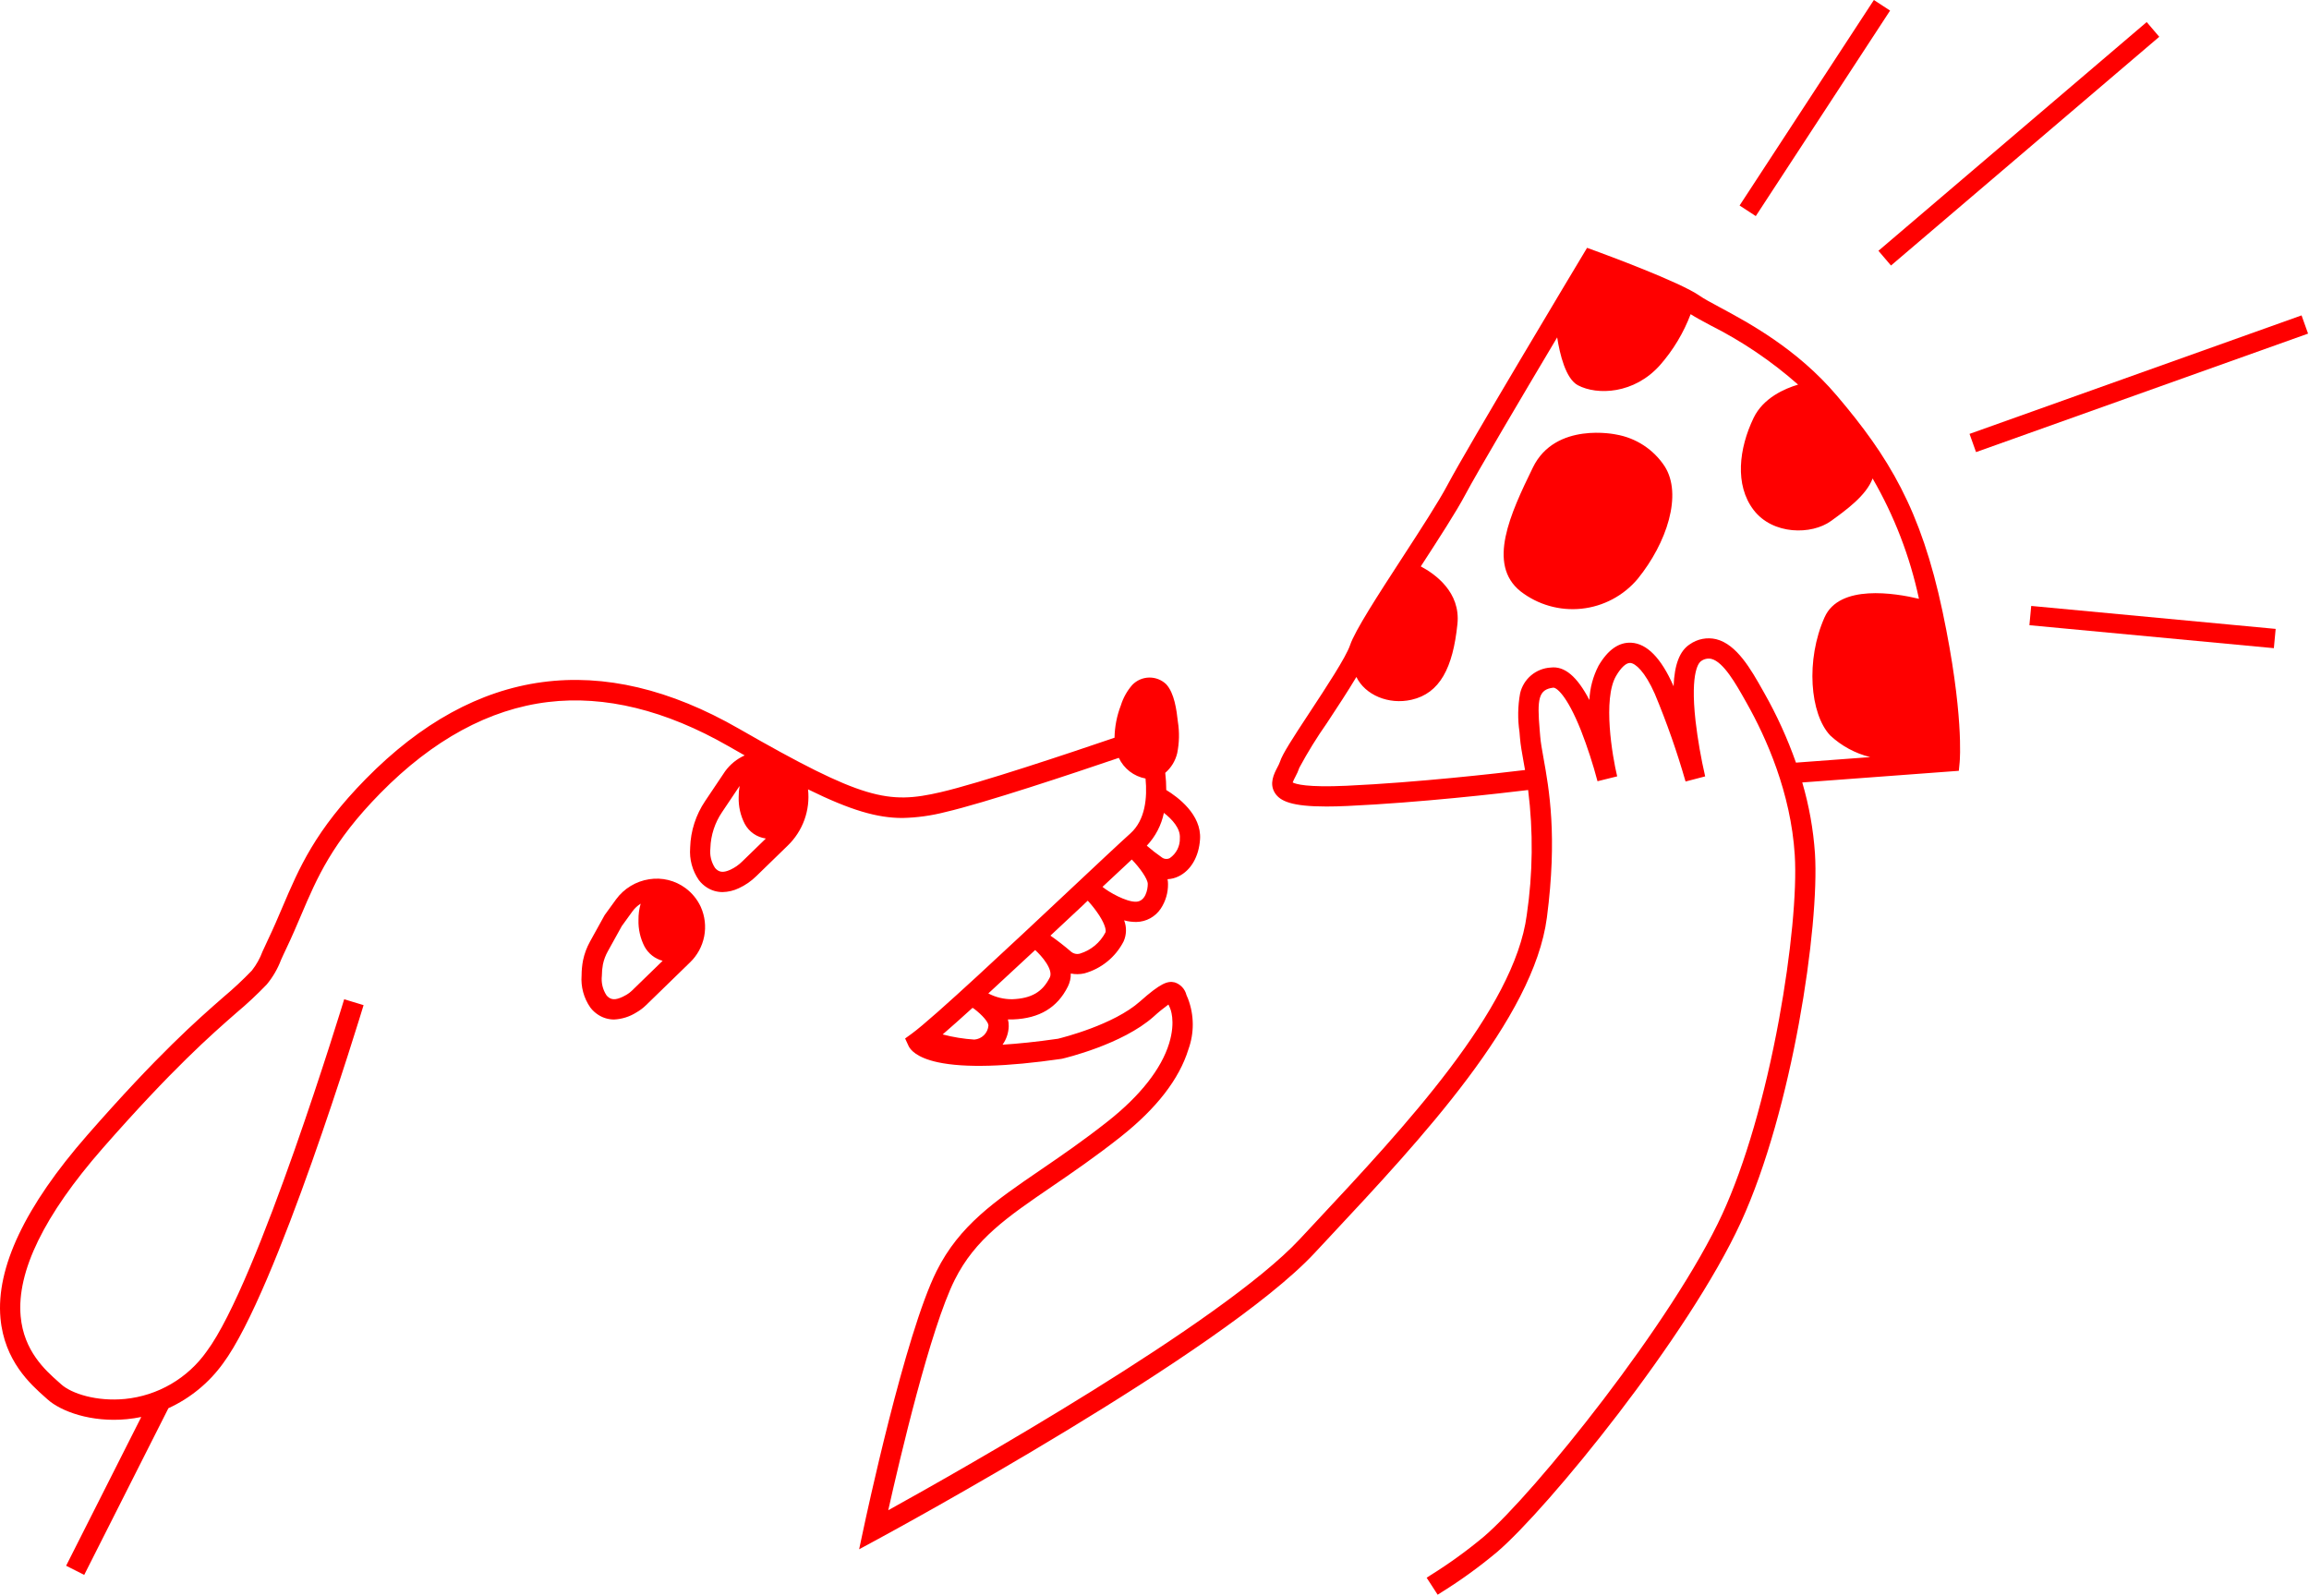 <?xml version="1.0" encoding="UTF-8"?> <svg xmlns="http://www.w3.org/2000/svg" width="712" height="492" viewBox="0 0 712 492" fill="none"> <g clip-path="url(#clip0)"> <path d="M216.091 279.635C215.035 277.357 213.427 275.378 211.414 273.878C209.82 272.692 208.005 271.836 206.076 271.362C204.147 270.888 202.142 270.806 200.18 271.119C198.153 271.43 196.207 272.139 194.455 273.203C192.702 274.268 191.177 275.668 189.966 277.323L186.449 282.176L181.975 290.261C180.951 292.089 180.214 294.063 179.787 296.115C179.496 297.634 179.346 299.176 179.34 300.723C179.062 304.256 180.016 307.776 182.04 310.686C182.723 311.578 183.558 312.343 184.507 312.945C185.954 313.875 187.638 314.369 189.358 314.368C191.8 314.25 194.169 313.5 196.235 312.193C197.323 311.57 198.328 310.813 199.226 309.938L212.756 296.776C215.014 294.613 216.546 291.804 217.142 288.735C217.739 285.666 217.37 282.488 216.087 279.637L216.091 279.635ZM194.873 305.458C194.357 305.964 193.778 306.402 193.151 306.76C190.21 308.433 188.901 308.329 187.837 307.662C187.512 307.451 187.227 307.185 186.994 306.875C185.842 305.099 185.346 302.976 185.591 300.873C185.591 299.697 185.7 298.524 185.916 297.368C186.216 295.942 186.733 294.571 187.447 293.301L191.739 285.55L195.035 281.003C195.719 280.065 196.576 279.266 197.559 278.649C197.087 280.273 196.86 281.959 196.884 283.651C196.797 286.518 197.443 289.36 198.761 291.908C199.347 292.973 200.142 293.908 201.098 294.658C202.054 295.407 203.152 295.956 204.326 296.272L194.873 305.458Z" fill="#FF0000"></path> <path d="M566.392 121.979C554.133 107.542 539.196 99.526 530.272 94.732C527.659 93.331 525.404 92.121 524.143 91.23C518.076 86.946 494.483 78.28 491.813 77.304L489.389 76.421L488.062 78.634C486.614 81.045 452.529 137.869 446.311 149.616C443.633 154.673 437.974 163.402 432.484 171.843C424.944 183.451 417.826 194.413 416.303 198.939C415.062 202.63 408.907 211.985 403.96 219.5C398.525 227.76 395.42 232.544 394.694 234.885C394.472 235.48 394.204 236.058 393.893 236.613C392.856 238.614 391.29 241.635 393.143 244.531C394.733 247.016 398.226 248.689 409.021 248.689C410.949 248.689 413.11 248.636 415.528 248.524C437.795 247.508 462.689 244.637 471.215 243.604C472.813 256.397 472.672 269.348 470.796 282.103C466.992 311.272 432.966 347.673 405.623 376.92C403.981 378.683 402.363 380.415 400.772 382.118C376.868 407.77 296.595 453.128 273.901 465.688C277.478 449.724 286.876 409.692 294.389 394.663C300.692 382.042 310.609 375.271 324.324 365.902C330.638 361.587 337.793 356.697 345.609 350.509C356.63 341.784 363.645 332.719 366.459 323.567C368.288 318.521 368.246 312.987 366.341 307.969C366.162 307.609 366.012 307.227 365.853 306.823C365.634 305.917 365.187 305.082 364.553 304.399C363.919 303.716 363.121 303.207 362.234 302.921C360.052 302.398 357.895 303.144 351.53 308.799C343.446 315.983 327.74 319.934 326.225 320.304C319.497 321.274 313.86 321.841 309.145 322.134C310.326 320.477 310.989 318.508 311.05 316.475C311.077 315.755 310.993 315.036 310.802 314.342C311.328 314.368 311.864 314.368 312.411 314.342C320.522 314.025 326.046 310.71 329.287 304.206C329.911 302.961 330.219 301.582 330.184 300.19C331.554 300.465 332.967 300.454 334.332 300.157C336.928 299.445 339.346 298.201 341.435 296.505C343.524 294.808 345.238 292.696 346.467 290.302C346.924 289.282 347.175 288.182 347.204 287.066C347.234 285.949 347.042 284.837 346.64 283.795C347.879 284.136 349.159 284.303 350.444 284.291C351.931 284.258 353.388 283.868 354.691 283.152C355.995 282.436 357.106 281.417 357.931 280.18C359.428 277.92 360.207 275.262 360.168 272.552C360.165 272.066 360.116 271.581 360.02 271.105C361.193 271.047 362.342 270.753 363.399 270.241C367.211 268.411 369.702 264.141 370.044 258.779C370.54 251.17 363.151 245.741 359.623 243.598C359.625 241.831 359.521 240.065 359.314 238.311C361.148 236.731 362.438 234.614 363 232.26C363.653 229.05 363.722 225.748 363.204 222.514C362.811 218.996 362.155 213.744 359.603 210.983C358.189 209.628 356.296 208.889 354.339 208.927C352.382 208.965 350.519 209.777 349.159 211.186C347.546 213.023 346.341 215.181 345.621 217.518C344.391 220.698 343.732 224.071 343.675 227.481C329.479 232.323 302.087 241.483 290.06 244.273C273.844 248.034 266.154 246.678 227.783 224.659C185.464 200.375 146.778 205.6 112.794 240.19C97.138 256.123 92.258 267.597 87.083 279.744C85.72 282.943 84.311 286.251 82.689 289.645C82.012 291.068 81.45 292.288 80.956 293.386C80.168 295.511 79.055 297.5 77.656 299.283C74.863 302.182 71.917 304.93 68.831 307.516C60.85 314.492 48.787 325.033 26.904 350.041C7.75 371.935 -1.256 390.912 0.141 406.447C1.326 419.663 9.472 426.894 13.848 430.782C14.138 431.038 14.409 431.278 14.661 431.506C18.744 435.2 28.15 438.687 39.149 437.606C40.63 437.46 42.103 437.236 43.561 436.935L20.391 482.805L25.97 485.623L51.928 434.232C58.629 431.169 64.423 426.422 68.744 420.454C85.202 398.395 111.021 313.541 112.113 309.938L106.131 308.126C105.867 308.998 79.541 395.528 63.734 416.707C60.831 420.815 57.08 424.25 52.733 426.781C48.386 429.311 43.546 430.878 38.541 431.373C29.84 432.223 22.05 429.747 18.854 426.849C18.591 426.611 18.305 426.357 18.002 426.087C14.01 422.545 7.333 416.613 6.367 405.867C5.131 392.099 13.622 374.694 31.609 354.139C53.221 329.498 65.09 319.128 72.951 312.258C76.208 309.529 79.314 306.625 82.256 303.559C84.131 301.299 85.618 298.744 86.656 295.997C87.138 294.936 87.672 293.732 88.333 292.372C90.015 288.856 91.45 285.485 92.839 282.223C97.772 270.633 102.433 259.692 117.26 244.606C133.453 228.124 150.863 218.659 169.004 216.473C186.491 214.366 205.231 218.957 224.68 230.116C226.384 231.094 228.031 232.033 229.623 232.933C227.215 234.011 225.134 235.704 223.588 237.841L217.465 246.967C214.587 251.212 212.975 256.188 212.817 261.314V261.436C212.539 264.969 213.491 268.489 215.511 271.4C216.204 272.309 217.056 273.086 218.025 273.693C219.456 274.601 221.116 275.081 222.811 275.078C224.557 275.042 226.274 274.631 227.848 273.874V273.874C229.841 272.952 231.661 271.692 233.226 270.151L242.862 260.783C245.174 258.563 246.945 255.84 248.038 252.826C249.131 249.812 249.517 246.587 249.165 243.4C262.364 249.895 270.536 252.227 278.285 252.227C282.742 252.133 287.173 251.522 291.489 250.407C303.732 247.561 330.53 238.614 344.997 233.689C345.766 235.329 346.914 236.763 348.347 237.871C349.78 238.979 351.456 239.73 353.236 240.062C353.804 245.997 353.175 252.833 348.578 256.975C345.105 260.104 338.155 266.629 330.107 274.183C312.248 290.946 287.789 313.905 281.178 318.714L279.102 320.222L280.178 322.553C280.652 323.569 282.484 326.121 289.222 327.561C297.464 329.324 310.27 328.968 327.281 326.505L327.539 326.457C328.291 326.284 346.042 322.089 355.701 313.508C357.16 312.17 358.694 310.915 360.296 309.751C360.43 310.076 360.585 310.428 360.766 310.792C360.784 310.83 362.665 314.738 360.503 321.772C358.102 329.58 351.616 337.835 341.748 345.649C334.104 351.701 327.045 356.526 320.816 360.782C306.87 370.31 295.853 377.837 288.818 391.91C279.029 411.487 266.845 468.71 266.333 471.136L264.92 477.73L270.865 474.511C275.18 472.177 376.856 416.967 405.351 386.39C406.937 384.686 408.552 382.955 410.197 381.198C438.149 351.296 472.936 314.082 477 282.923C480.278 257.786 477.677 243.325 475.955 233.756C475.485 231.143 475.079 228.886 474.938 227.058C474.89 226.436 474.835 225.814 474.782 225.196C473.948 215.507 474.396 212.605 478.956 212.048C479.82 211.944 483.072 214.104 487.509 225.24C489.501 230.359 491.202 235.587 492.604 240.897L498.67 239.393C497.167 233.189 494.178 215.531 498.33 208.429C499.859 205.814 501.445 204.362 502.694 204.425C504.292 204.514 507.238 207.068 510.286 213.982C513.962 222.792 517.124 231.809 519.757 240.985L525.803 239.403C524.506 233.773 523.516 228.076 522.838 222.339C521.081 206.605 524.115 204.151 524.465 203.923C524.915 203.566 525.439 203.312 525.998 203.182C526.558 203.051 527.14 203.046 527.702 203.166C531.443 204.085 535.298 210.926 538.115 215.92L538.548 216.688C544.664 227.51 552.212 244.435 553.428 263.616C554.135 274.74 552.273 294.191 548.568 314.374C544.245 337.933 538.056 359.206 531.138 374.271C515.945 407.358 473.037 460.619 457.553 473.832C452.364 478.166 446.88 482.134 441.14 485.707L439.92 486.5L443.318 491.746L444.538 490.961C450.512 487.239 456.22 483.104 461.618 478.586C477.25 465.247 520.74 411.91 536.826 376.88C552.688 342.309 561.081 285.578 559.662 263.211C559.158 255.778 557.844 248.423 555.744 241.275L604.02 237.683L604.274 235.066C604.333 234.456 605.634 219.99 599.013 188.628C592.338 157.044 582.403 140.836 566.392 121.979ZM228.856 265.655C227.805 266.695 226.584 267.547 225.245 268.173C223.085 269.157 222.079 268.852 221.314 268.376C220.982 268.162 220.69 267.891 220.452 267.575C219.302 265.798 218.808 263.675 219.053 261.572V261.495C219.18 257.545 220.425 253.712 222.644 250.442L228.075 242.343C227.865 243.479 227.765 244.634 227.778 245.79C227.693 248.657 228.339 251.499 229.655 254.047C230.307 255.259 231.236 256.299 232.367 257.084C233.498 257.868 234.798 258.373 236.162 258.559L228.856 265.655ZM300.349 311.048C303.015 313.067 304.834 315.269 304.798 316.241C304.703 317.359 304.214 318.407 303.418 319.198C302.622 319.989 301.571 320.471 300.452 320.558C297.15 320.347 293.876 319.817 290.676 318.974C293.281 316.725 296.412 313.931 299.891 310.773L300.349 311.048ZM323.698 301.432C321.461 305.889 318.019 307.888 312.158 308.116C309.582 308.143 307.038 307.529 304.757 306.33C309.295 302.162 314.216 297.587 319.194 292.949C321.268 294.785 324.891 299.055 323.702 301.438L323.698 301.432ZM350.28 278.049C347.283 278.128 341.902 275.094 340.013 273.504L339.973 273.459C343.429 270.206 346.53 267.319 348.997 265.033C351.465 267.581 353.924 271.027 353.926 272.557C353.93 274.433 353.167 277.979 350.284 278.055L350.28 278.049ZM363.816 258.378C363.87 259.595 363.613 260.806 363.07 261.896C362.526 262.986 361.713 263.919 360.709 264.608C360.319 264.806 359.881 264.889 359.446 264.848C359.011 264.806 358.597 264.641 358.253 264.372C356.643 263.259 355.098 262.057 353.623 260.771C356.291 257.958 358.117 254.454 358.895 250.655C361.439 252.624 364.013 255.432 363.82 258.386L363.816 258.378ZM334.367 278.711L335.402 277.74C335.471 277.803 335.534 277.866 335.605 277.931C336.844 279.293 337.972 280.752 338.978 282.294C340.979 285.411 341.089 287.077 340.867 287.524C340.063 289.071 338.96 290.443 337.621 291.56C336.283 292.677 334.735 293.517 333.069 294.031C332.595 294.175 332.093 294.199 331.607 294.101C331.122 294.002 330.668 293.785 330.288 293.468C328.247 291.707 326.118 290.051 323.909 288.506C327.47 285.206 330.993 281.898 334.371 278.728L334.367 278.711ZM543.985 213.614L543.554 212.849C539.991 206.528 535.557 198.66 529.19 197.097C527.8 196.77 526.356 196.742 524.954 197.014C523.552 197.287 522.223 197.854 521.057 198.679C517.972 200.68 516.329 204.874 516.065 211.615L515.996 211.458C512.232 202.929 507.862 198.463 503.039 198.189C499.213 197.969 495.805 200.356 492.925 205.279C491.225 208.551 490.262 212.156 490.103 215.84C486.276 208.53 482.419 205.326 478.19 205.842C475.968 205.966 473.846 206.808 472.142 208.239C470.439 209.671 469.245 211.617 468.741 213.785C468.022 217.728 467.957 221.764 468.548 225.728C468.598 226.338 468.651 226.948 468.7 227.558C468.871 229.691 469.31 232.089 469.802 234.864C469.949 235.678 470.103 236.54 470.258 237.437C461.632 238.48 437.143 241.284 415.243 242.292C402.992 242.857 399.54 241.78 398.611 241.275C398.85 240.668 399.127 240.077 399.44 239.504C399.929 238.62 400.337 237.694 400.66 236.737C403.222 231.977 406.064 227.374 409.172 222.951C412.425 218.016 415.731 212.987 418.251 208.748C420.957 214.301 428.173 217.382 435.241 215.777C443.985 213.795 448.023 205.956 449.412 192.414C450.428 182.607 442.537 176.999 438.112 174.653C443.777 165.93 449.082 157.737 451.827 152.554C455.487 145.641 469.424 122.078 480.168 104.036C480.982 109.23 482.791 116.8 486.567 118.799C492.464 121.924 503.928 121.576 511.915 112.548C515.962 107.929 519.148 102.622 521.321 96.879C522.838 97.853 524.853 98.935 527.309 100.254C537.113 105.172 546.238 111.337 554.459 118.597C550.307 119.829 543.712 122.688 540.736 128.868C536.222 138.244 534.839 149.514 540.736 157.247C546.632 164.98 558.629 164.988 564.613 160.645C569.111 157.379 575.485 152.833 577.433 147.536C584.12 159.076 588.944 171.599 591.728 184.643C584.349 182.884 567.222 180.057 562.631 190.324C556.734 203.518 558.117 220.186 564.367 226.784C567.843 230.021 572.088 232.318 576.699 233.457L553.802 235.161C551.173 227.703 547.888 220.492 543.985 213.614V213.614Z" fill="#FF0000"></path> <path d="M498.35 133.986C498.35 133.986 479.629 129.905 472.685 144.14C465.742 158.376 458.452 174.004 468.867 182.337C474.215 186.486 480.96 188.406 487.691 187.694C494.423 186.982 500.617 183.694 504.979 178.518C514.007 167.406 518.869 152.475 513.316 143.795C511.627 141.221 509.427 139.022 506.853 137.334C504.278 135.647 501.384 134.507 498.35 133.986V133.986Z" fill="#FF0000"></path> <path d="M577.829 -4.83471e-05L536.417 63.367L541.412 66.632L582.824 3.264L577.829 -4.83471e-05Z" fill="#FF0000"></path> <path d="M626.344 186.842L625.786 192.784L701.164 199.867L701.722 193.925L626.344 186.842Z" fill="#FF0000"></path> <path d="M661.954 6.804L579.231 77.332L583.102 81.873L665.825 11.346L661.954 6.804Z" fill="#FF0000"></path> <path d="M709.706 97.252L607.323 133.79L609.329 139.409L711.711 102.871L709.706 97.252Z" fill="#FF0000"></path> </g> <defs> <clipPath id="clip0"> <rect width="711.711" height="491.746" fill="white"></rect> </clipPath> </defs> </svg> 